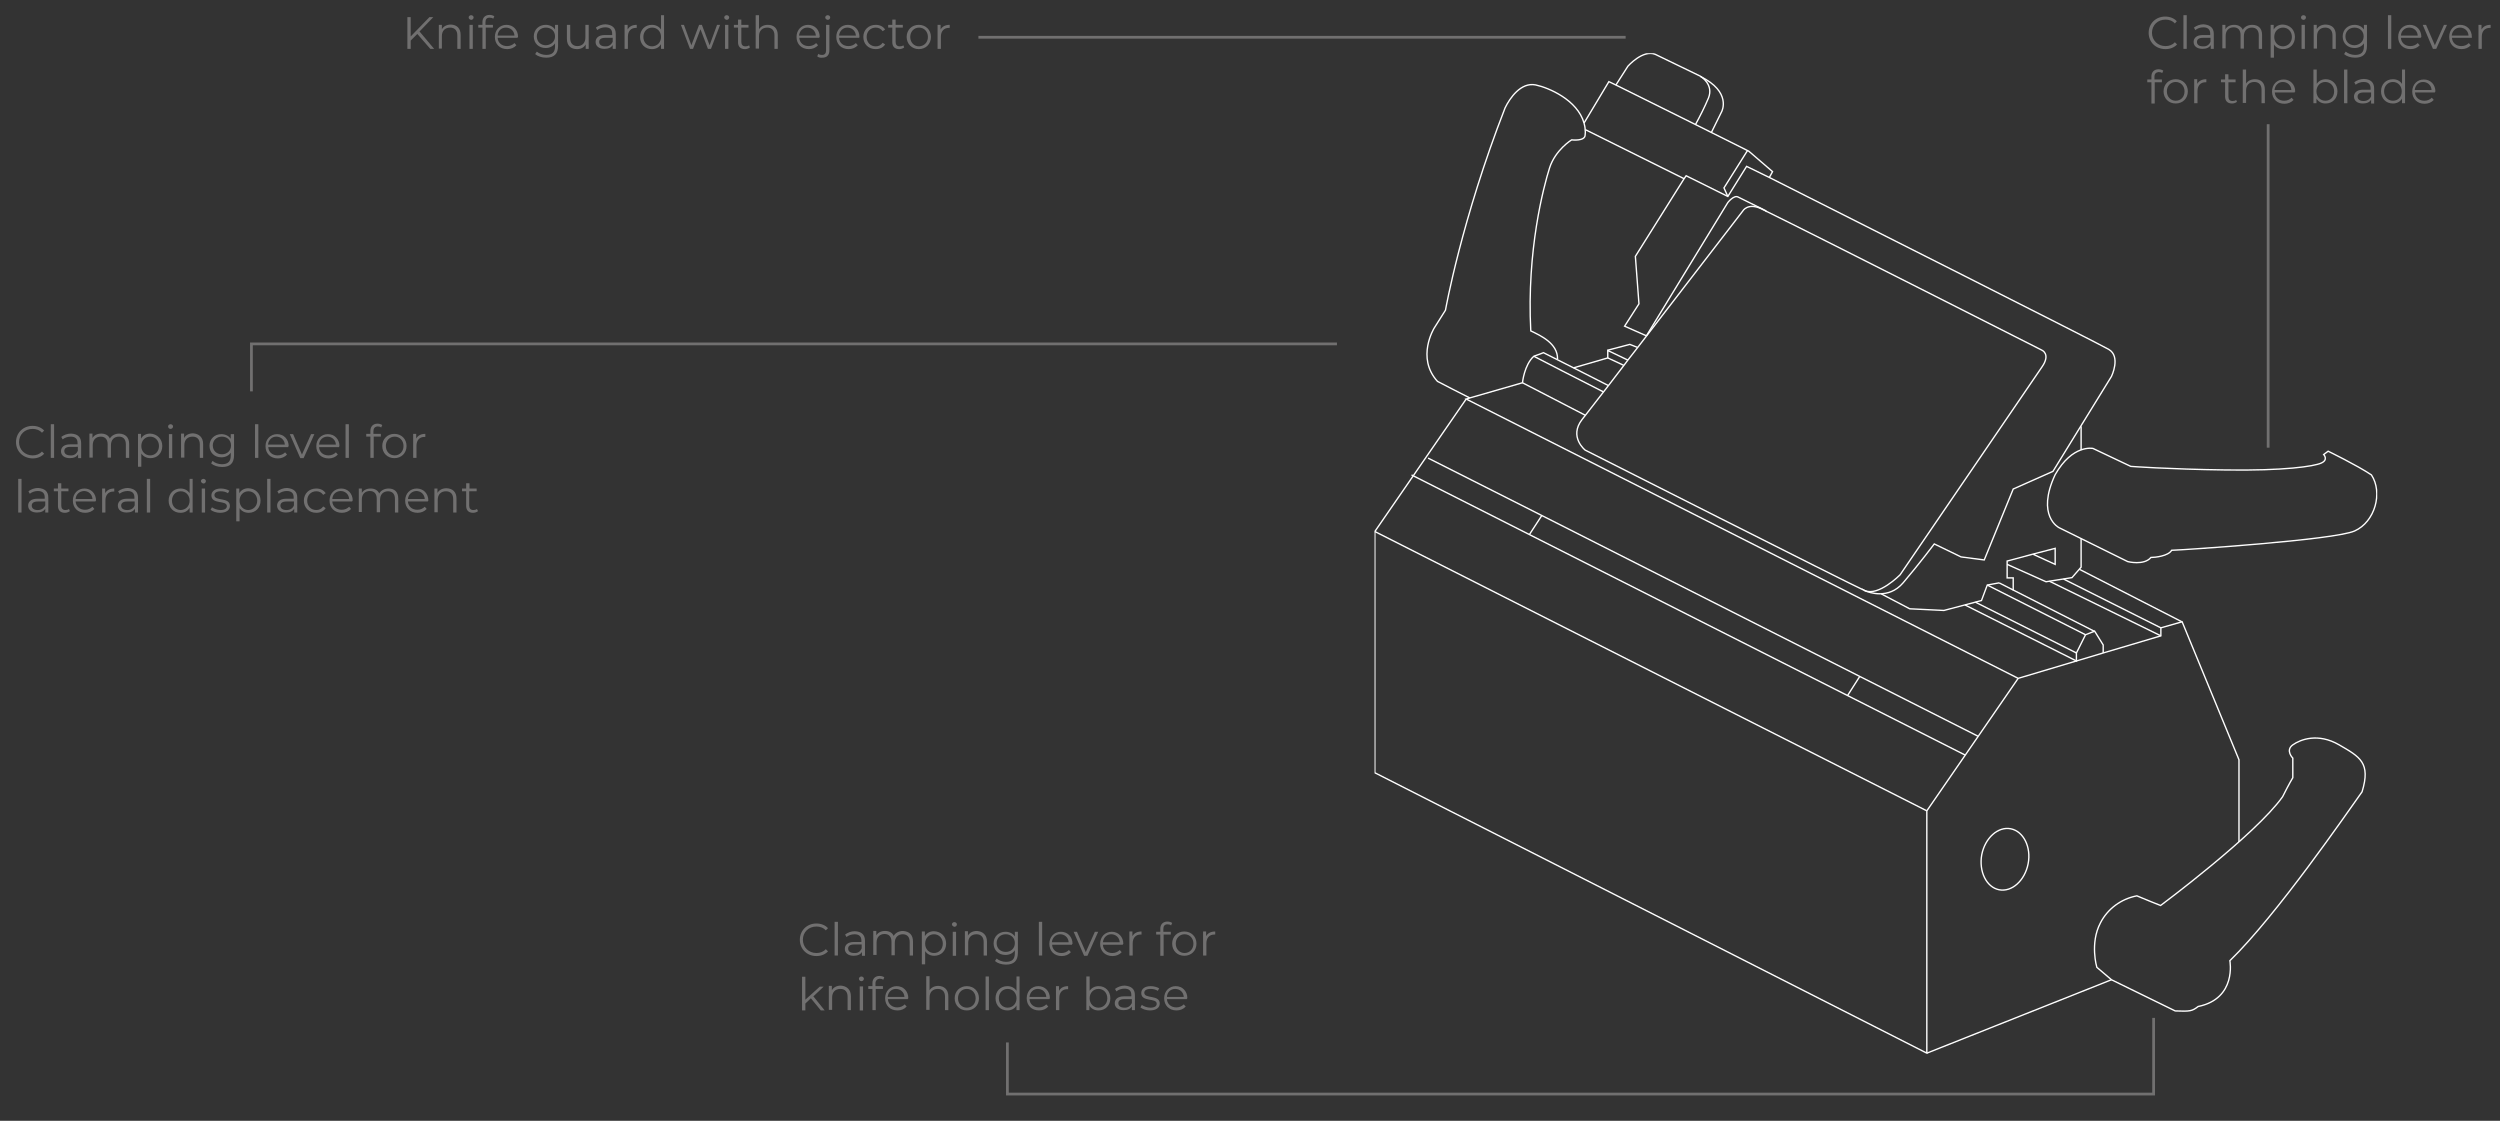 <?xml version="1.0" encoding="utf-8"?>
<!-- Generator: Adobe Illustrator 26.2.1, SVG Export Plug-In . SVG Version: 6.00 Build 0)  -->
<svg version="1.1" id="Layer_1" xmlns="http://www.w3.org/2000/svg" xmlns:xlink="http://www.w3.org/1999/xlink" x="0px" y="0px"
	 viewBox="0 0 905.8 406.1" style="enable-background:new 0 0 905.8 406.1;" xml:space="preserve">
<rect x="0" y="0" width="905.8" height="406.1" fill="#333333" stroke="none"/>
<style type="text/css">
	.st0{fill:none;stroke:#717070;}
	.st1{clip-path:url(#SVGID_00000180353521848604686130000012700277903812234411_);}
	.st2{fill:none;stroke:#FFFFFF;stroke-width:0.5;stroke-miterlimit:10;}
	.st3{clip-path:url(#SVGID_00000144315885285136038620000005230781442005585051_);}
	.st4{clip-path:url(#SVGID_00000029732400807688538230000012108193065340240312_);}
	.st5{enable-background:new    ;}
	.st6{fill:#717070;}
</style>
<path id="Path_1049" class="st0" d="M365,377.7v18.7h415.3v-27.6"/>
<g id="Group_203" transform="translate(598.826 20.88)">
	<g id="Group_198">
		<g>
			<defs>
				<rect id="SVGID_1_" x="-100.8" y="-1.6" width="363.3" height="362.5"/>
			</defs>
			<clipPath id="SVGID_00000103254051482807778660000010145991380856204169_">
				<use xlink:href="#SVGID_1_"  style="overflow:visible;"/>
			</clipPath>
			<g id="Group_197" style="clip-path:url(#SVGID_00000103254051482807778660000010145991380856204169_);">
				<path id="Path_972" class="st2" d="M-67.6,123.7l-33.1,48v87.4l200,101.6v-87.8l33.1-48"/>
				<line id="Line_374" class="st2" x1="-100.7" y1="171.7" x2="99.3" y2="272.9"/>
			</g>
		</g>
	</g>
	<line id="Line_375" class="st2" x1="-87.4" y1="151.2" x2="113.2" y2="252.7"/>
	<path id="Path_973" class="st2" d="M117.9,245.9L75,224.2l-115.2-58.3l-41.2-20.8"/>
	<g id="Group_200">
		<g>
			<defs>
				<rect id="SVGID_00000163777865339372334840000004302676348706710690_" x="-100.8" y="-1.6" width="363.3" height="362.5"/>
			</defs>
			<clipPath id="SVGID_00000036221230323576808340000008124034223269809853_">
				<use xlink:href="#SVGID_00000163777865339372334840000004302676348706710690_"  style="overflow:visible;"/>
			</clipPath>
			<g id="Group_199" style="clip-path:url(#SVGID_00000036221230323576808340000008124034223269809853_);">
				<line id="Line_376" class="st2" x1="166.2" y1="334.1" x2="99.3" y2="360.7"/>
			</g>
		</g>
	</g>
	<path id="Path_974" class="st2" d="M-28.7,112.4l12.4-3.6l5.8,2.7h0"/>
	<path id="Path_975" class="st2" d="M-47.2,117.8l-19.1,5.5l-1.3,0.4l200,101.2l21.1-6.3l9.7-2.9l20.9-6.2v-2.9l7.7-2.2l20.6,50
		v29.8"/>
	<line id="Line_377" class="st2" x1="-40.2" y1="165.9" x2="-44.7" y2="172.8"/>
	<line id="Line_378" class="st2" x1="75" y1="224.2" x2="70.6" y2="231.1"/>
	<g id="Group_202">
		<g>
			<defs>
				<rect id="SVGID_00000050652697179373743310000018062860189990798264_" x="-100.8" y="-1.6" width="363.3" height="362.5"/>
			</defs>
			<clipPath id="SVGID_00000052805889927208320940000007837322055631454379_">
				<use xlink:href="#SVGID_00000050652697179373743310000018062860189990798264_"  style="overflow:visible;"/>
			</clipPath>
			<g id="Group_201" style="clip-path:url(#SVGID_00000052805889927208320940000007837322055631454379_);">
				<path id="Path_976" class="st2" d="M136,292.1c-1.2,6.1-5.9,10.3-10.5,9.4c-4.6-0.9-7.4-6.6-6.3-12.7c1.2-6.1,5.9-10.3,10.5-9.4
					S137.2,286,136,292.1z"/>
				<path id="Path_977" class="st2" d="M-9,109.6l-7.3-3.5v2.8"/>
				<path id="Path_978" class="st2" d="M-16.3,106l8-2.1l2.8,1.1"/>
				<line id="Line_379" class="st2" x1="191.7" y1="204.4" x2="154.6" y2="185.4"/>
				<line id="Line_380" class="st2" x1="184.1" y1="206.6" x2="148.8" y2="188.9"/>
				<path id="Path_979" class="st2" d="M143.7,189.7L143.7,189.7l40.4,19.8"/>
				<path id="Path_980" class="st2" d="M141,112.1c-3.3,4.8-51.4,75.3-51.4,75.3s-7.8,7.9-12.8,5.7l0,0
					c-5-2.2-101.3-50.9-101.3-50.9s-6-4.8-1.1-11.1l1.1-1.4l6.6-8.5l1.7-2.2l5.6-7.3h0l1.5-2l3.5-4.5l3.3-4.3v0l0,0l34.9-45.3
					c0,0,1.7-3.1,6.6-0.9c0.2,0.1,0.5,0.2,0.8,0.4c0.1,0,0.1,0,0.2,0.1c0.1,0,0.1,0.1,0.2,0.1c0.1,0,0.1,0.1,0.2,0.1
					c0.1,0,0.1,0.1,0.2,0.1l0.1,0.1c0,0,0.1,0,0.1,0C55,62.4,141,106,141,106S144.3,107.4,141,112.1z"/>
				<path id="Path_981" class="st2" d="M41,55.5C41,55.5,41,55.4,41,55.5C40.9,55.4,40.9,55.4,41,55.5c-0.1-0.1-0.2-0.1-0.2-0.1
					c0,0-0.1,0-0.2-0.1l-0.2-0.1c-0.1,0-0.1-0.1-0.2-0.1c0,0-0.1,0-0.2-0.1c-2.3-1.1-7.9-3.9-9.1-4.5c-1.5-0.8-3.7,2-3.7,2
					l-29.5,48.3l0,0v0"/>
				<path id="Path_982" class="st2" d="M113.1,198.3l40.4,20.3v-2.9l3.3-6.6l3.3-1.3l3.1,5v2.9"/>
				<line id="Line_381" class="st2" x1="153.5" y1="215.7" x2="116.9" y2="197.3"/>
				<line id="Line_382" class="st2" x1="156.8" y1="209.1" x2="121.2" y2="191.1"/>
				<path id="Path_983" class="st2" d="M125.5,190.3l5.1,2.6l29.5,15"/>
				<path id="Path_984" class="st2" d="M76.8,193.1L76.8,193.1C76.9,193.1,76.9,193.2,76.8,193.1l0.2,0.1c1.2,0.5,8.4,3.3,13.7-2.9
					c5.8-6.8,11.3-14.1,11.3-14.1l9.7,4.7l8.4,1.1l10.5-25.7l14.4-6.4l10.1-16.4l11.1-18c0,0,3.5-7.2-1-9.8
					c-3.8-2.2-94.8-48.1-123-62.3C37,40.9,34,39.4,34,39.4l-6.8,10.9l-15.1-7.5l-0.7,1L-6.3,72l1.3,17.2l-5.2,8.1l7.9,3.5v0"/>
				<path id="Path_985" class="st2" d="M82.8,194.3l10.3,5.4l12.4,0.6l13.6-3.6l2.1-5.6l4.3-0.8"/>
				<path id="Path_986" class="st2" d="M137.7,179.9l8.1-2.1v5.8L137.7,179.9l-9.3,2.5v6.1h2.2v4.5"/>
				<line id="Line_383" class="st2" x1="155.2" y1="142.2" x2="155.2" y2="133.6"/>
				<path id="Path_987" class="st2" d="M128.4,183.6l14.1,6.3l1.2-0.2h0l5.1-0.8l3.1-0.5l2.7-3.1l0.6-0.7v-10.4"/>
				<line id="Line_384" class="st2" x1="11.4" y1="43.9" x2="-24.4" y2="26.1"/>
				<path id="Path_988" class="st2" d="M-24.9,23.7l9-15l2.5,1.2l28.8,14.3l5.8,2.9l13,6.5l0.6,0.3l8.6,7.4l-1.2,2.2"/>
				<path id="Path_989" class="st2" d="M27.2,50.3l-1.4-3.1l8.5-13.5"/>
				<path id="Path_990" class="st2" d="M-13.4,10l4.4-6.9c0,0,5.4-6.1,9.9-4.3l16.3,7.9c0,0,0,0,0,0l0,0c0.5,0.3,4.9,3.1,3,7.9
					c-1.4,3.3-3,6.5-4.7,9.6"/>
				<path id="Path_991" class="st2" d="M17.2,6.8C17.2,6.8,17.2,6.8,17.2,6.8C28.7,12.4,25,19.5,25,19.5l-3.8,7.7"/>
				<path id="Path_992" class="st2" d="M-66.3,123.3c-3.9-2-8.5-4.3-11.7-6c-7.8-8.6-1.2-19.3-1.2-19.3l4.1-6.5
					c0,0,5.8-32.8,21.6-73.3c1.7-3.5,5.7-9.4,11.1-8.3c4.7,1,15.1,5.4,17.5,13.8c0.2,0.8,0.4,1.6,0.4,2.4c0.1,0.6,0.1,1.3,0,1.9
					c0,2.4-4.9,1.8-4.9,1.8s-5.9,3.6-8,10.2c-2.1,6.6-8.3,29.8-6.8,59c3.5,1.7,9.8,4.5,9.7,10.2"/>
				<path id="Path_993" class="st2" d="M-24.4,129.6l-22.8-11.8c0,0,0.6-6.4,4.1-9.6c1.8-0.6,3.5-1.3,3.5-1.3l10.9,5.5l12.6,6.4"/>
				<path id="Path_994" class="st2" d="M-17.9,121.1l-14.7-7.5l-10.5-5.4"/>
				<path id="Path_995" class="st2" d="M189.3,345.4l-23.1-11.3l-5.3-4.5c0,0-2.6-8.7,1.3-16.1c2.6-5.1,7.5-8.7,13.2-9.8
					c2,0.9,8.6,3.5,8.6,3.5s34.4-25.6,44.2-39.4c2.4-4.8,3.7-6.9,3.7-6.9v-7.1c0,0-2.8-2.8,0-4.8c2.8-2,9.2-4.4,16.8,0
					c7.6,4.4,11.5,6.5,8.3,17c-5.5,7.7-30.9,44.7-47.9,61.2c0,0,2.6,13.7-11.5,16.6C195.4,345.5,194.7,345.6,189.3,345.4z"/>
				<path id="Path_996" class="st2" d="M147.2,170.3l24.9,12.3c0,0,5.9,1.5,8.4-1.5c1.5,0,6.3-0.5,7.5-2.6c3.7-0.1,58.9-3.7,66.3-7
					s10.3-13.9,6.1-20.3c-5.2-3.5-15.7-8.6-15.7-8.6l-1.6,1.2c0,0,1.8,1.9-0.9,3.1c-2.7,1.2-13.3,2.8-34.6,2.5s-34.4-1.3-34.4-1.3
					l-13.7-6.5c0,0-7.4-1.6-13.7,9.5C138.8,166.1,147.2,170.3,147.2,170.3z"/>
			</g>
		</g>
	</g>
</g>
<path id="Path_1047" class="st0" d="M484.4,124.6H91.1v17.2"/>
<path id="Path_1048" class="st0" d="M589,13.5H354.5"/>
<g class="st5">
	<path class="st6" d="M151.2,12.3l-2.4,2.4v3h-1.2V6.2h1.2v7l6.8-7h1.4l-5,5.2l5.3,6.3h-1.4L151.2,12.3z"/>
	<path class="st6" d="M166.9,12.7v5h-1.2v-4.9c0-1.8-1-2.8-2.6-2.8c-1.9,0-3,1.2-3,3.1v4.5H159V9h1.1v1.6c0.6-1.1,1.8-1.7,3.3-1.7
		C165.5,9,166.9,10.2,166.9,12.7z"/>
	<path class="st6" d="M169.8,6.3c0-0.4,0.4-0.8,0.9-0.8s0.9,0.4,0.9,0.8c0,0.5-0.4,0.9-0.9,0.9C170.2,7.1,169.8,6.8,169.8,6.3z
		 M170.1,9h1.2v8.7h-1.2V9z"/>
	<path class="st6" d="M175.9,8v1h2.7v1h-2.6v7.7h-1.2V10h-1.5V9h1.5V8c0-1.5,0.9-2.6,2.6-2.6c0.6,0,1.3,0.2,1.7,0.5l-0.4,0.9
		c-0.3-0.3-0.8-0.4-1.3-0.4C176.4,6.4,175.9,6.9,175.9,8z"/>
	<path class="st6" d="M187.5,13.7h-7.2c0.1,1.8,1.5,3,3.4,3c1.1,0,2-0.4,2.7-1.1l0.7,0.8c-0.8,0.9-2,1.4-3.3,1.4
		c-2.7,0-4.5-1.8-4.5-4.4s1.8-4.4,4.2-4.4c2.4,0,4.2,1.8,4.2,4.4C187.5,13.5,187.5,13.6,187.5,13.7z M180.3,12.9h6.1
		c-0.1-1.7-1.4-2.9-3.1-2.9C181.6,10,180.4,11.2,180.3,12.9z"/>
	<path class="st6" d="M202.2,9v7.6c0,3-1.5,4.3-4.3,4.3c-1.6,0-3.1-0.5-4-1.3l0.6-0.9c0.8,0.7,2.1,1.2,3.4,1.2c2.2,0,3.2-1,3.2-3.1
		v-1.1c-0.7,1.1-2,1.7-3.4,1.7c-2.5,0-4.3-1.7-4.3-4.2c0-2.5,1.9-4.2,4.3-4.2c1.4,0,2.7,0.6,3.4,1.7V9H202.2z M201.1,13.2
		c0-1.9-1.4-3.2-3.3-3.2c-1.9,0-3.3,1.3-3.3,3.2s1.4,3.2,3.3,3.2C199.7,16.3,201.1,15,201.1,13.2z"/>
	<path class="st6" d="M213.3,9v8.7h-1.1v-1.6c-0.6,1.1-1.7,1.7-3.1,1.7c-2.2,0-3.7-1.2-3.7-3.7V9h1.2v4.9c0,1.8,1,2.8,2.6,2.8
		c1.8,0,2.9-1.2,2.9-3.1V9H213.3z"/>
	<path class="st6" d="M223.1,12.3v5.4H222v-1.4c-0.5,0.9-1.5,1.4-3,1.4c-2,0-3.2-1-3.2-2.5c0-1.3,0.9-2.5,3.3-2.5h2.7v-0.5
		c0-1.5-0.8-2.3-2.5-2.3c-1.1,0-2.2,0.4-2.9,1l-0.5-0.9c0.9-0.7,2.2-1.2,3.5-1.2C221.9,9,223.1,10.1,223.1,12.3z M222,15.1v-1.4
		h-2.7c-1.7,0-2.2,0.7-2.2,1.5c0,1,0.8,1.6,2.2,1.6C220.5,16.9,221.5,16.2,222,15.1z"/>
	<path class="st6" d="M230.7,9v1.1c-0.1,0-0.2,0-0.3,0c-1.8,0-2.9,1.2-2.9,3.2v4.4h-1.2V9h1.1v1.7C228,9.6,229.1,9,230.7,9z"/>
	<path class="st6" d="M240.6,5.5v12.2h-1.1V16c-0.7,1.2-1.9,1.8-3.3,1.8c-2.5,0-4.3-1.8-4.3-4.4s1.8-4.4,4.3-4.4
		c1.4,0,2.6,0.6,3.3,1.7V5.5H240.6z M239.5,13.4c0-2-1.4-3.4-3.2-3.4c-1.8,0-3.2,1.4-3.2,3.4s1.4,3.4,3.2,3.4
		C238.1,16.7,239.5,15.4,239.5,13.4z"/>
	<path class="st6" d="M260.9,9l-3.3,8.7h-1.1l-2.7-7.1l-2.7,7.1H250L246.7,9h1.1l2.7,7.4l2.8-7.4h1l2.8,7.4l2.7-7.4H260.9z"/>
	<path class="st6" d="M262.4,6.3c0-0.4,0.4-0.8,0.9-0.8s0.9,0.4,0.9,0.8c0,0.5-0.4,0.9-0.9,0.9C262.8,7.1,262.4,6.8,262.4,6.3z
		 M262.7,9h1.2v8.7h-1.2V9z"/>
	<path class="st6" d="M271.7,17.2c-0.5,0.4-1.2,0.6-1.8,0.6c-1.6,0-2.5-0.9-2.5-2.5V10h-1.5V9h1.5V7.1h1.2V9h2.6v1h-2.6v5.2
		c0,1,0.5,1.6,1.5,1.6c0.5,0,1-0.1,1.3-0.4L271.7,17.2z"/>
	<path class="st6" d="M281.8,12.7v5h-1.2v-4.9c0-1.8-1-2.8-2.6-2.8c-1.9,0-3,1.2-3,3.1v4.5h-1.2V5.5h1.2v5.1c0.6-1,1.8-1.6,3.2-1.6
		C280.3,9,281.8,10.2,281.8,12.7z"/>
	<path class="st6" d="M296.8,13.7h-7.2c0.1,1.8,1.5,3,3.4,3c1.1,0,2-0.4,2.7-1.1l0.7,0.8c-0.8,0.9-2,1.4-3.3,1.4
		c-2.7,0-4.5-1.8-4.5-4.4s1.8-4.4,4.2-4.4c2.4,0,4.2,1.8,4.2,4.4C296.8,13.5,296.8,13.6,296.8,13.7z M289.5,12.9h6.1
		c-0.1-1.7-1.4-2.9-3.1-2.9C290.9,10,289.7,11.2,289.5,12.9z"/>
	<path class="st6" d="M296.1,20.4l0.4-0.9c0.3,0.3,0.8,0.4,1.4,0.4c0.9,0,1.4-0.6,1.4-1.6V9h1.2v9.3c0,1.6-0.9,2.6-2.5,2.6
		C297.2,21,296.5,20.8,296.1,20.4z M299,6.3c0-0.4,0.4-0.8,0.9-0.8c0.5,0,0.9,0.4,0.9,0.8c0,0.5-0.4,0.9-0.9,0.9
		C299.4,7.1,299,6.8,299,6.3z"/>
	<path class="st6" d="M311.3,13.7H304c0.1,1.8,1.5,3,3.4,3c1.1,0,2-0.4,2.7-1.1l0.7,0.8c-0.8,0.9-2,1.4-3.3,1.4
		c-2.7,0-4.5-1.8-4.5-4.4s1.8-4.4,4.2-4.4c2.4,0,4.2,1.8,4.2,4.4C311.3,13.5,311.3,13.6,311.3,13.7z M304,12.9h6.1
		c-0.1-1.7-1.4-2.9-3.1-2.9C305.4,10,304.2,11.2,304,12.9z"/>
	<path class="st6" d="M312.8,13.4c0-2.6,1.9-4.4,4.5-4.4c1.5,0,2.7,0.6,3.4,1.7l-0.9,0.6c-0.6-0.9-1.5-1.3-2.5-1.3
		c-1.9,0-3.3,1.4-3.3,3.4c0,2,1.4,3.4,3.3,3.4c1,0,1.9-0.4,2.5-1.3l0.9,0.6c-0.7,1.1-1.9,1.7-3.4,1.7
		C314.7,17.8,312.8,16,312.8,13.4z"/>
	<path class="st6" d="M327.6,17.2c-0.5,0.4-1.2,0.6-1.8,0.6c-1.6,0-2.5-0.9-2.5-2.5V10h-1.5V9h1.5V7.1h1.2V9h2.6v1h-2.6v5.2
		c0,1,0.5,1.6,1.5,1.6c0.5,0,1-0.1,1.3-0.4L327.6,17.2z"/>
	<path class="st6" d="M328.5,13.4c0-2.6,1.9-4.4,4.4-4.4c2.5,0,4.4,1.8,4.4,4.4s-1.9,4.4-4.4,4.4C330.4,17.8,328.5,15.9,328.5,13.4z
		 M336.2,13.4c0-2-1.4-3.4-3.2-3.4c-1.8,0-3.2,1.4-3.2,3.4s1.4,3.4,3.2,3.4C334.8,16.7,336.2,15.4,336.2,13.4z"/>
	<path class="st6" d="M344.1,9v1.1c-0.1,0-0.2,0-0.3,0c-1.8,0-2.9,1.2-2.9,3.2v4.4h-1.2V9h1.1v1.7C341.4,9.6,342.5,9,344.1,9z"/>
</g>
<g class="st5">
	<path class="st6" d="M778.5,11.9c0-3.4,2.6-5.9,6-5.9c1.7,0,3.2,0.6,4.2,1.7L788,8.5c-0.9-1-2.1-1.4-3.4-1.4c-2.8,0-4.9,2-4.9,4.8
		c0,2.7,2.1,4.8,4.9,4.8c1.3,0,2.5-0.4,3.4-1.4l0.8,0.8c-1,1.1-2.5,1.7-4.2,1.7C781.1,17.8,778.5,15.3,778.5,11.9z"/>
	<path class="st6" d="M791.1,5.5h1.2v12.2h-1.2V5.5z"/>
	<path class="st6" d="M802.1,12.3v5.4H801v-1.4c-0.5,0.9-1.5,1.4-3,1.4c-2,0-3.2-1-3.2-2.5c0-1.3,0.9-2.5,3.3-2.5h2.7v-0.5
		c0-1.5-0.8-2.3-2.5-2.3c-1.1,0-2.2,0.4-2.9,1l-0.5-0.9c0.9-0.7,2.2-1.2,3.5-1.2C800.8,9,802.1,10.1,802.1,12.3z M800.9,15.1v-1.4
		h-2.7c-1.7,0-2.2,0.7-2.2,1.5c0,1,0.8,1.6,2.2,1.6C799.5,16.9,800.5,16.2,800.9,15.1z"/>
	<path class="st6" d="M819.6,12.7v5h-1.2v-4.9c0-1.8-0.9-2.8-2.5-2.8c-1.8,0-2.9,1.2-2.9,3.1v4.5h-1.2v-4.9c0-1.8-0.9-2.8-2.5-2.8
		c-1.8,0-2.9,1.2-2.9,3.1v4.5h-1.2V9h1.1v1.6c0.6-1,1.7-1.6,3.2-1.6c1.4,0,2.6,0.6,3.1,1.8c0.6-1.1,1.9-1.8,3.4-1.8
		C818.2,9,819.6,10.2,819.6,12.7z"/>
	<path class="st6" d="M831.5,13.4c0,2.6-1.8,4.4-4.3,4.4c-1.4,0-2.6-0.6-3.3-1.7v4.8h-1.2V9h1.1v1.7c0.7-1.2,1.9-1.8,3.3-1.8
		C829.7,9,831.5,10.8,831.5,13.4z M830.4,13.4c0-2-1.4-3.4-3.2-3.4c-1.8,0-3.2,1.4-3.2,3.4c0,2,1.4,3.4,3.2,3.4
		C829,16.7,830.4,15.4,830.4,13.4z"/>
	<path class="st6" d="M833.7,6.3c0-0.4,0.4-0.8,0.9-0.8s0.9,0.4,0.9,0.8c0,0.5-0.4,0.9-0.9,0.9C834,7.1,833.7,6.8,833.7,6.3z
		 M833.9,9h1.2v8.7h-1.2V9z"/>
	<path class="st6" d="M846.3,12.7v5h-1.2v-4.9c0-1.8-1-2.8-2.6-2.8c-1.9,0-3,1.2-3,3.1v4.5h-1.2V9h1.1v1.6c0.6-1.1,1.8-1.7,3.3-1.7
		C844.9,9,846.3,10.2,846.3,12.7z"/>
	<path class="st6" d="M857.6,9v7.6c0,3-1.5,4.3-4.3,4.3c-1.6,0-3.1-0.5-4-1.3l0.6-0.9c0.8,0.7,2.1,1.2,3.4,1.2c2.2,0,3.2-1,3.2-3.1
		v-1.1c-0.7,1.1-2,1.7-3.4,1.7c-2.5,0-4.3-1.7-4.3-4.2c0-2.5,1.9-4.2,4.3-4.2c1.4,0,2.7,0.6,3.4,1.7V9H857.6z M856.4,13.2
		c0-1.9-1.4-3.2-3.3-3.2c-1.9,0-3.3,1.3-3.3,3.2s1.4,3.2,3.3,3.2C855,16.3,856.4,15,856.4,13.2z"/>
	<path class="st6" d="M865.2,5.5h1.2v12.2h-1.2V5.5z"/>
	<path class="st6" d="M877.1,13.7h-7.2c0.1,1.8,1.5,3,3.4,3c1.1,0,2-0.4,2.7-1.1l0.7,0.8c-0.8,0.9-2,1.4-3.3,1.4
		c-2.7,0-4.5-1.8-4.5-4.4s1.8-4.4,4.2-4.4c2.4,0,4.2,1.8,4.2,4.4C877.1,13.5,877.1,13.6,877.1,13.7z M869.9,12.9h6.1
		c-0.1-1.7-1.4-2.9-3.1-2.9C871.3,10,870,11.2,869.9,12.9z"/>
	<path class="st6" d="M886.6,9l-3.9,8.7h-1.2L877.8,9h1.2l3.2,7.4l3.3-7.4H886.6z"/>
	<path class="st6" d="M895.6,13.7h-7.2c0.1,1.8,1.5,3,3.4,3c1.1,0,2-0.4,2.7-1.1l0.7,0.8c-0.8,0.9-2,1.4-3.3,1.4
		c-2.7,0-4.5-1.8-4.5-4.4S889,9,891.4,9c2.4,0,4.2,1.8,4.2,4.4C895.6,13.5,895.6,13.6,895.6,13.7z M888.3,12.9h6.1
		c-0.1-1.7-1.4-2.9-3.1-2.9C889.7,10,888.5,11.2,888.3,12.9z"/>
	<path class="st6" d="M902.4,9v1.1c-0.1,0-0.2,0-0.3,0c-1.8,0-2.9,1.2-2.9,3.2v4.4H898V9h1.1v1.7C899.7,9.6,900.8,9,902.4,9z"/>
</g>
<g class="st5">
	<path class="st6" d="M780.6,27.8v1h2.7v1h-2.6v7.7h-1.2v-7.7H778v-1h1.5v-1.1c0-1.5,0.9-2.6,2.6-2.6c0.6,0,1.3,0.2,1.7,0.5
		l-0.4,0.9c-0.3-0.3-0.8-0.4-1.3-0.4C781.2,26.2,780.6,26.7,780.6,27.8z"/>
	<path class="st6" d="M783.9,33.1c0-2.6,1.9-4.4,4.4-4.4s4.4,1.8,4.4,4.4s-1.9,4.4-4.4,4.4S783.9,35.7,783.9,33.1z M791.5,33.1
		c0-2-1.4-3.4-3.2-3.4s-3.2,1.4-3.2,3.4s1.4,3.4,3.2,3.4S791.5,35.2,791.5,33.1z"/>
	<path class="st6" d="M799.4,28.7v1.1c-0.1,0-0.2,0-0.3,0c-1.8,0-2.9,1.2-2.9,3.2v4.4h-1.2v-8.7h1.1v1.7
		C796.7,29.3,797.8,28.7,799.4,28.7z"/>
	<path class="st6" d="M810.5,36.9c-0.5,0.4-1.2,0.6-1.8,0.6c-1.6,0-2.5-0.9-2.5-2.5v-5.2h-1.5v-1h1.5v-1.9h1.2v1.9h2.6v1h-2.6V35
		c0,1,0.5,1.6,1.5,1.6c0.5,0,1-0.1,1.3-0.4L810.5,36.9z"/>
	<path class="st6" d="M820.6,32.4v5h-1.2v-4.9c0-1.8-1-2.8-2.6-2.8c-1.9,0-3,1.2-3,3.1v4.5h-1.2V25.2h1.2v5.1c0.6-1,1.8-1.6,3.2-1.6
		C819.2,28.7,820.6,30,820.6,32.4z"/>
	<path class="st6" d="M831.4,33.5h-7.2c0.1,1.8,1.5,3,3.4,3c1.1,0,2-0.4,2.7-1.1l0.7,0.8c-0.8,0.9-2,1.4-3.3,1.4
		c-2.7,0-4.5-1.8-4.5-4.4s1.8-4.4,4.2-4.4c2.4,0,4.2,1.8,4.2,4.4C831.4,33.2,831.4,33.4,831.4,33.5z M824.1,32.6h6.1
		c-0.1-1.7-1.4-2.9-3.1-2.9C825.5,29.7,824.3,30.9,824.1,32.6z"/>
	<path class="st6" d="M846.9,33.1c0,2.6-1.8,4.4-4.3,4.4c-1.4,0-2.6-0.6-3.3-1.8v1.7h-1.1V25.2h1.2v5.2c0.7-1.1,1.9-1.7,3.3-1.7
		C845,28.7,846.9,30.5,846.9,33.1z M845.7,33.1c0-2-1.4-3.4-3.2-3.4c-1.8,0-3.2,1.4-3.2,3.4s1.4,3.4,3.2,3.4
		C844.3,36.5,845.7,35.2,845.7,33.1z"/>
	<path class="st6" d="M849.3,25.2h1.2v12.2h-1.2V25.2z"/>
	<path class="st6" d="M860.2,32.1v5.4h-1.1v-1.4c-0.5,0.9-1.5,1.4-3,1.4c-2,0-3.2-1-3.2-2.5c0-1.3,0.9-2.5,3.3-2.5h2.7V32
		c0-1.5-0.8-2.3-2.5-2.3c-1.1,0-2.2,0.4-2.9,1l-0.5-0.9c0.9-0.7,2.2-1.2,3.5-1.2C859,28.7,860.2,29.9,860.2,32.1z M859.1,34.9v-1.4
		h-2.7c-1.7,0-2.2,0.7-2.2,1.5c0,1,0.8,1.6,2.2,1.6C857.6,36.6,858.6,36,859.1,34.9z"/>
	<path class="st6" d="M871.4,25.2v12.2h-1.1v-1.7c-0.7,1.2-1.9,1.8-3.3,1.8c-2.5,0-4.3-1.8-4.3-4.4s1.8-4.4,4.3-4.4
		c1.4,0,2.6,0.6,3.3,1.7v-5.2H871.4z M870.2,33.1c0-2-1.4-3.4-3.2-3.4c-1.8,0-3.2,1.4-3.2,3.4s1.4,3.4,3.2,3.4
		C868.8,36.5,870.2,35.2,870.2,33.1z"/>
	<path class="st6" d="M882.2,33.5h-7.2c0.1,1.8,1.5,3,3.4,3c1.1,0,2-0.4,2.7-1.1l0.7,0.8c-0.8,0.9-2,1.4-3.3,1.4
		c-2.7,0-4.5-1.8-4.5-4.4s1.8-4.4,4.2-4.4c2.4,0,4.2,1.8,4.2,4.4C882.2,33.2,882.2,33.4,882.2,33.5z M874.9,32.6h6.1
		c-0.1-1.7-1.4-2.9-3.1-2.9C876.3,29.7,875.1,30.9,874.9,32.6z"/>
</g>
<g class="st5">
	<path class="st6" d="M5.8,160.2c0-3.4,2.6-5.9,6-5.9c1.7,0,3.2,0.6,4.2,1.7l-0.8,0.8c-0.9-1-2.1-1.4-3.4-1.4c-2.8,0-4.9,2-4.9,4.8
		c0,2.7,2.1,4.8,4.9,4.8c1.3,0,2.5-0.4,3.4-1.4l0.8,0.8c-1,1.1-2.5,1.7-4.2,1.7C8.3,166,5.8,163.5,5.8,160.2z"/>
	<path class="st6" d="M18.4,153.7h1.2v12.2h-1.2V153.7z"/>
	<path class="st6" d="M29.4,160.6v5.4h-1.1v-1.4c-0.5,0.9-1.5,1.4-3,1.4c-2,0-3.2-1-3.2-2.5c0-1.3,0.9-2.5,3.3-2.5h2.7v-0.5
		c0-1.5-0.8-2.3-2.5-2.3c-1.1,0-2.2,0.4-2.9,1l-0.5-0.9c0.9-0.7,2.2-1.2,3.5-1.2C28.1,157.2,29.4,158.3,29.4,160.6z M28.2,163.3
		v-1.4h-2.7c-1.7,0-2.2,0.7-2.2,1.5c0,1,0.8,1.6,2.2,1.6C26.8,165.1,27.7,164.5,28.2,163.3z"/>
	<path class="st6" d="M46.8,160.9v5h-1.2V161c0-1.8-0.9-2.8-2.5-2.8c-1.8,0-2.9,1.2-2.9,3.1v4.5h-1.2V161c0-1.8-0.9-2.8-2.5-2.8
		c-1.8,0-2.9,1.2-2.9,3.1v4.5h-1.2v-8.7h1.1v1.6c0.6-1,1.7-1.6,3.2-1.6c1.4,0,2.6,0.6,3.1,1.8c0.6-1.1,1.9-1.8,3.4-1.8
		C45.4,157.2,46.8,158.4,46.8,160.9z"/>
	<path class="st6" d="M58.8,161.6c0,2.6-1.8,4.4-4.3,4.4c-1.4,0-2.6-0.6-3.3-1.7v4.8H50v-11.9h1.1v1.7c0.7-1.2,1.9-1.8,3.3-1.8
		C56.9,157.2,58.8,159,58.8,161.6z M57.6,161.6c0-2-1.4-3.4-3.2-3.4c-1.8,0-3.2,1.4-3.2,3.4c0,2,1.4,3.4,3.2,3.4
		C56.2,165,57.6,163.6,57.6,161.6z"/>
	<path class="st6" d="M60.9,154.5c0-0.4,0.4-0.8,0.9-0.8s0.9,0.4,0.9,0.8c0,0.5-0.4,0.9-0.9,0.9C61.3,155.4,60.9,155,60.9,154.5z
		 M61.2,157.3h1.2v8.7h-1.2V157.3z"/>
	<path class="st6" d="M73.6,160.9v5h-1.2V161c0-1.8-1-2.8-2.6-2.8c-1.9,0-3,1.2-3,3.1v4.5h-1.2v-8.7h1.1v1.6
		c0.6-1.1,1.8-1.7,3.3-1.7C72.1,157.2,73.6,158.4,73.6,160.9z"/>
	<path class="st6" d="M84.8,157.3v7.6c0,3-1.5,4.3-4.3,4.3c-1.6,0-3.1-0.5-4-1.3L77,167c0.8,0.7,2.1,1.2,3.4,1.2
		c2.2,0,3.2-1,3.2-3.1v-1.1c-0.7,1.1-2,1.7-3.4,1.7c-2.5,0-4.3-1.7-4.3-4.2c0-2.5,1.9-4.2,4.3-4.2c1.4,0,2.7,0.6,3.4,1.7v-1.7H84.8z
		 M83.7,161.4c0-1.9-1.4-3.2-3.3-3.2c-1.9,0-3.3,1.3-3.3,3.2s1.4,3.2,3.3,3.2C82.3,164.6,83.7,163.3,83.7,161.4z"/>
	<path class="st6" d="M92.4,153.7h1.2v12.2h-1.2V153.7z"/>
	<path class="st6" d="M104.4,162h-7.2c0.1,1.8,1.5,3,3.4,3c1.1,0,2-0.4,2.7-1.1l0.7,0.8c-0.8,0.9-2,1.4-3.3,1.4
		c-2.7,0-4.5-1.8-4.5-4.4s1.8-4.4,4.2-4.4c2.4,0,4.2,1.8,4.2,4.4C104.4,161.7,104.4,161.8,104.4,162z M97.1,161.1h6.1
		c-0.1-1.7-1.4-2.9-3.1-2.9C98.5,158.2,97.3,159.4,97.1,161.1z"/>
	<path class="st6" d="M113.9,157.3l-3.9,8.7h-1.2l-3.8-8.7h1.2l3.2,7.4l3.3-7.4H113.9z"/>
	<path class="st6" d="M122.8,162h-7.2c0.1,1.8,1.5,3,3.4,3c1.1,0,2-0.4,2.7-1.1l0.7,0.8c-0.8,0.9-2,1.4-3.3,1.4
		c-2.7,0-4.5-1.8-4.5-4.4s1.8-4.4,4.2-4.4c2.4,0,4.2,1.8,4.2,4.4C122.9,161.7,122.8,161.8,122.8,162z M115.6,161.1h6.1
		c-0.1-1.7-1.4-2.9-3.1-2.9C117,158.2,115.7,159.4,115.6,161.1z"/>
	<path class="st6" d="M125.2,153.7h1.2v12.2h-1.2V153.7z"/>
	<path class="st6" d="M135.3,156.2v1h2.7v1h-2.6v7.7h-1.2v-7.7h-1.5v-1h1.5v-1.1c0-1.5,0.9-2.6,2.6-2.6c0.6,0,1.3,0.2,1.7,0.5
		l-0.4,0.9c-0.3-0.3-0.8-0.4-1.3-0.4C135.8,154.6,135.3,155.2,135.3,156.2z"/>
	<path class="st6" d="M138.5,161.6c0-2.6,1.9-4.4,4.4-4.4c2.5,0,4.4,1.8,4.4,4.4s-1.9,4.4-4.4,4.4
		C140.4,166,138.5,164.2,138.5,161.6z M146.2,161.6c0-2-1.4-3.4-3.2-3.4c-1.8,0-3.2,1.4-3.2,3.4s1.4,3.4,3.2,3.4
		C144.8,165,146.2,163.6,146.2,161.6z"/>
	<path class="st6" d="M154.1,157.2v1.1c-0.1,0-0.2,0-0.3,0c-1.8,0-2.9,1.2-2.9,3.2v4.4h-1.2v-8.7h1.1v1.7
		C151.4,157.8,152.5,157.2,154.1,157.2z"/>
</g>
<g class="st5">
	<path class="st6" d="M6.6,173.5h1.2v12.2H6.6V173.5z"/>
	<path class="st6" d="M17.5,180.3v5.4h-1.1v-1.4c-0.5,0.9-1.5,1.4-3,1.4c-2,0-3.2-1-3.2-2.5c0-1.3,0.9-2.5,3.3-2.5h2.7v-0.5
		c0-1.5-0.8-2.3-2.5-2.3c-1.1,0-2.2,0.4-2.9,1l-0.5-0.9c0.9-0.7,2.2-1.2,3.5-1.2C16.3,177,17.5,178.1,17.5,180.3z M16.4,183.1v-1.4
		h-2.7c-1.7,0-2.2,0.7-2.2,1.5c0,1,0.8,1.6,2.2,1.6C14.9,184.8,15.9,184.2,16.4,183.1z"/>
	<path class="st6" d="M25.3,185.2c-0.5,0.4-1.2,0.6-1.8,0.6c-1.6,0-2.5-0.9-2.5-2.5V178h-1.5v-1h1.5v-1.9h1.2v1.9h2.6v1h-2.6v5.2
		c0,1,0.5,1.6,1.5,1.6c0.5,0,1-0.1,1.3-0.4L25.3,185.2z"/>
	<path class="st6" d="M34.6,181.7h-7.2c0.1,1.8,1.5,3,3.4,3c1.1,0,2-0.4,2.7-1.1l0.7,0.8c-0.8,0.9-2,1.4-3.3,1.4
		c-2.7,0-4.5-1.8-4.5-4.4s1.8-4.4,4.2-4.4c2.4,0,4.2,1.8,4.2,4.4C34.6,181.4,34.6,181.6,34.6,181.7z M27.4,180.8h6.1
		c-0.1-1.7-1.4-2.9-3.1-2.9C28.8,178,27.5,179.1,27.4,180.8z"/>
	<path class="st6" d="M41.4,177v1.1c-0.1,0-0.2,0-0.3,0c-1.8,0-2.9,1.2-2.9,3.2v4.4H37V177h1.1v1.7C38.7,177.6,39.8,177,41.4,177z"
		/>
	<path class="st6" d="M50,180.3v5.4h-1.1v-1.4c-0.5,0.9-1.5,1.4-3,1.4c-2,0-3.2-1-3.2-2.5c0-1.3,0.9-2.5,3.3-2.5h2.7v-0.5
		c0-1.5-0.8-2.3-2.5-2.3c-1.1,0-2.2,0.4-2.9,1l-0.5-0.9c0.9-0.7,2.2-1.2,3.5-1.2C48.7,177,50,178.1,50,180.3z M48.8,183.1v-1.4h-2.7
		c-1.7,0-2.2,0.7-2.2,1.5c0,1,0.8,1.6,2.2,1.6C47.4,184.8,48.4,184.2,48.8,183.1z"/>
	<path class="st6" d="M53.2,173.5h1.2v12.2h-1.2V173.5z"/>
	<path class="st6" d="M69.8,173.5v12.2h-1.1V184c-0.7,1.2-1.9,1.8-3.3,1.8c-2.5,0-4.3-1.8-4.3-4.4s1.8-4.4,4.3-4.4
		c1.4,0,2.6,0.6,3.3,1.7v-5.2H69.8z M68.7,181.4c0-2-1.4-3.4-3.2-3.4c-1.8,0-3.2,1.4-3.2,3.4s1.4,3.4,3.2,3.4
		C67.3,184.7,68.7,183.4,68.7,181.4z"/>
	<path class="st6" d="M72.8,174.3c0-0.4,0.4-0.8,0.9-0.8s0.9,0.4,0.9,0.8c0,0.5-0.4,0.9-0.9,0.9C73.2,175.1,72.8,174.7,72.8,174.3z
		 M73.1,177h1.2v8.7h-1.2V177z"/>
	<path class="st6" d="M76.3,184.7l0.5-0.9c0.7,0.5,1.9,1,3.1,1c1.6,0,2.3-0.6,2.3-1.4c0-2.3-5.6-0.5-5.6-3.9c0-1.4,1.2-2.5,3.4-2.5
		c1.1,0,2.3,0.3,3.1,0.8l-0.5,0.9c-0.8-0.5-1.7-0.7-2.6-0.7c-1.6,0-2.3,0.6-2.3,1.4c0,2.3,5.6,0.6,5.6,3.9c0,1.5-1.3,2.5-3.6,2.5
		C78.4,185.8,77,185.3,76.3,184.7z"/>
	<path class="st6" d="M94.4,181.4c0,2.6-1.8,4.4-4.3,4.4c-1.4,0-2.6-0.6-3.3-1.7v4.8h-1.2V177h1.1v1.7c0.7-1.2,1.9-1.8,3.3-1.8
		C92.5,177,94.4,178.7,94.4,181.4z M93.2,181.4c0-2-1.4-3.4-3.2-3.4c-1.8,0-3.2,1.4-3.2,3.4c0,2,1.4,3.4,3.2,3.4
		C91.8,184.7,93.2,183.4,93.2,181.4z"/>
	<path class="st6" d="M96.8,173.5h1.2v12.2h-1.2V173.5z"/>
	<path class="st6" d="M107.7,180.3v5.4h-1.1v-1.4c-0.5,0.9-1.5,1.4-3,1.4c-2,0-3.2-1-3.2-2.5c0-1.3,0.9-2.5,3.3-2.5h2.7v-0.5
		c0-1.5-0.8-2.3-2.5-2.3c-1.1,0-2.2,0.4-2.9,1l-0.5-0.9c0.9-0.7,2.2-1.2,3.5-1.2C106.4,177,107.7,178.1,107.7,180.3z M106.5,183.1
		v-1.4h-2.7c-1.7,0-2.2,0.7-2.2,1.5c0,1,0.8,1.6,2.2,1.6C105.1,184.8,106.1,184.2,106.5,183.1z"/>
	<path class="st6" d="M110.1,181.4c0-2.6,1.9-4.4,4.5-4.4c1.5,0,2.7,0.6,3.4,1.7l-0.9,0.6c-0.6-0.9-1.5-1.3-2.5-1.3
		c-1.9,0-3.3,1.4-3.3,3.4c0,2,1.4,3.4,3.3,3.4c1,0,1.9-0.4,2.5-1.3l0.9,0.6c-0.7,1.1-1.9,1.7-3.4,1.7
		C111.9,185.8,110.1,183.9,110.1,181.4z"/>
	<path class="st6" d="M127.6,181.7h-7.2c0.1,1.8,1.5,3,3.4,3c1.1,0,2-0.4,2.7-1.1l0.7,0.8c-0.8,0.9-2,1.4-3.3,1.4
		c-2.7,0-4.5-1.8-4.5-4.4s1.8-4.4,4.2-4.4c2.4,0,4.2,1.8,4.2,4.4C127.6,181.4,127.6,181.6,127.6,181.7z M120.4,180.8h6.1
		c-0.1-1.7-1.4-2.9-3.1-2.9C121.7,178,120.5,179.1,120.4,180.8z"/>
	<path class="st6" d="M144.3,180.7v5h-1.2v-4.9c0-1.8-0.9-2.8-2.5-2.8c-1.8,0-2.9,1.2-2.9,3.1v4.5h-1.2v-4.9c0-1.8-0.9-2.8-2.5-2.8
		c-1.8,0-2.9,1.2-2.9,3.1v4.5H130V177h1.1v1.6c0.6-1,1.7-1.6,3.2-1.6c1.4,0,2.6,0.6,3.1,1.8c0.6-1.1,1.9-1.8,3.4-1.8
		C142.9,177,144.3,178.2,144.3,180.7z"/>
	<path class="st6" d="M155,181.7h-7.2c0.1,1.8,1.5,3,3.4,3c1.1,0,2-0.4,2.7-1.1l0.7,0.8c-0.8,0.9-2,1.4-3.3,1.4
		c-2.7,0-4.5-1.8-4.5-4.4s1.8-4.4,4.2-4.4c2.4,0,4.2,1.8,4.2,4.4C155.1,181.4,155,181.6,155,181.7z M147.8,180.8h6.1
		c-0.1-1.7-1.4-2.9-3.1-2.9C149.2,178,148,179.1,147.8,180.8z"/>
	<path class="st6" d="M165.4,180.7v5h-1.2v-4.9c0-1.8-1-2.8-2.6-2.8c-1.9,0-3,1.2-3,3.1v4.5h-1.2V177h1.1v1.6
		c0.6-1.1,1.8-1.7,3.3-1.7C164,177,165.4,178.2,165.4,180.7z"/>
	<path class="st6" d="M173.2,185.2c-0.5,0.4-1.2,0.6-1.8,0.6c-1.6,0-2.5-0.9-2.5-2.5V178h-1.5v-1h1.5v-1.9h1.2v1.9h2.6v1H170v5.2
		c0,1,0.5,1.6,1.5,1.6c0.5,0,1-0.1,1.3-0.4L173.2,185.2z"/>
</g>
<g class="st5">
	<path class="st6" d="M289.8,340.5c0-3.4,2.6-5.9,6-5.9c1.7,0,3.2,0.6,4.2,1.7l-0.8,0.8c-0.9-1-2.1-1.4-3.4-1.4
		c-2.8,0-4.9,2-4.9,4.8c0,2.7,2.1,4.8,4.9,4.8c1.3,0,2.5-0.4,3.4-1.4l0.8,0.8c-1,1.1-2.5,1.7-4.2,1.7
		C292.4,346.4,289.8,343.9,289.8,340.5z"/>
	<path class="st6" d="M302.4,334h1.2v12.2h-1.2V334z"/>
	<path class="st6" d="M313.4,340.9v5.4h-1.1v-1.4c-0.5,0.9-1.5,1.4-3,1.4c-2,0-3.2-1-3.2-2.5c0-1.3,0.9-2.5,3.3-2.5h2.7v-0.5
		c0-1.5-0.8-2.3-2.5-2.3c-1.1,0-2.2,0.4-2.9,1l-0.5-0.9c0.9-0.7,2.2-1.2,3.5-1.2C312.1,337.5,313.4,338.6,313.4,340.9z M312.2,343.6
		v-1.4h-2.7c-1.7,0-2.2,0.7-2.2,1.5c0,1,0.8,1.6,2.2,1.6C310.8,345.4,311.7,344.8,312.2,343.6z"/>
	<path class="st6" d="M330.8,341.2v5h-1.2v-4.9c0-1.8-0.9-2.8-2.5-2.8c-1.8,0-2.9,1.2-2.9,3.1v4.5h-1.2v-4.9c0-1.8-0.9-2.8-2.5-2.8
		c-1.8,0-2.9,1.2-2.9,3.1v4.5h-1.2v-8.7h1.1v1.6c0.6-1,1.7-1.6,3.2-1.6c1.4,0,2.6,0.6,3.1,1.8c0.6-1.1,1.9-1.8,3.4-1.8
		C329.5,337.5,330.8,338.7,330.8,341.2z"/>
	<path class="st6" d="M342.8,341.9c0,2.6-1.8,4.4-4.3,4.4c-1.4,0-2.6-0.6-3.3-1.7v4.8H334v-11.9h1.1v1.7c0.7-1.2,1.9-1.8,3.3-1.8
		C341,337.5,342.8,339.3,342.8,341.9z M341.6,341.9c0-2-1.4-3.4-3.2-3.4c-1.8,0-3.2,1.4-3.2,3.4c0,2,1.4,3.4,3.2,3.4
		C340.2,345.3,341.6,343.9,341.6,341.9z"/>
	<path class="st6" d="M344.9,334.9c0-0.4,0.4-0.8,0.9-0.8s0.9,0.4,0.9,0.8c0,0.5-0.4,0.9-0.9,0.9
		C345.3,335.7,344.9,335.3,344.9,334.9z M345.2,337.6h1.2v8.7h-1.2V337.6z"/>
	<path class="st6" d="M357.6,341.2v5h-1.2v-4.9c0-1.8-1-2.8-2.6-2.8c-1.9,0-3,1.2-3,3.1v4.5h-1.2v-8.7h1.1v1.6
		c0.6-1.1,1.8-1.7,3.3-1.7C356.1,337.5,357.6,338.7,357.6,341.2z"/>
	<path class="st6" d="M368.8,337.6v7.6c0,3-1.5,4.3-4.3,4.3c-1.6,0-3.1-0.5-4-1.3l0.6-0.9c0.8,0.7,2.1,1.2,3.4,1.2
		c2.2,0,3.2-1,3.2-3.1v-1.1c-0.7,1.1-2,1.7-3.4,1.7c-2.5,0-4.3-1.7-4.3-4.2c0-2.5,1.9-4.2,4.3-4.2c1.4,0,2.7,0.6,3.4,1.7v-1.7H368.8
		z M367.7,341.7c0-1.9-1.4-3.2-3.3-3.2c-1.9,0-3.3,1.3-3.3,3.2s1.4,3.2,3.3,3.2C366.3,344.9,367.7,343.6,367.7,341.7z"/>
	<path class="st6" d="M376.4,334h1.2v12.2h-1.2V334z"/>
	<path class="st6" d="M388.4,342.3h-7.2c0.1,1.8,1.5,3,3.4,3c1.1,0,2-0.4,2.7-1.1l0.7,0.8c-0.8,0.9-2,1.4-3.3,1.4
		c-2.7,0-4.5-1.8-4.5-4.4s1.8-4.4,4.2-4.4c2.4,0,4.2,1.8,4.2,4.4C388.4,342,388.4,342.2,388.4,342.3z M381.1,341.4h6.1
		c-0.1-1.7-1.4-2.9-3.1-2.9C382.5,338.5,381.3,339.7,381.1,341.4z"/>
	<path class="st6" d="M397.9,337.6l-3.9,8.7h-1.2l-3.8-8.7h1.2l3.2,7.4l3.3-7.4H397.9z"/>
	<path class="st6" d="M406.8,342.3h-7.2c0.1,1.8,1.5,3,3.4,3c1.1,0,2-0.4,2.7-1.1l0.7,0.8c-0.8,0.9-2,1.4-3.3,1.4
		c-2.7,0-4.5-1.8-4.5-4.4s1.8-4.4,4.2-4.4c2.4,0,4.2,1.8,4.2,4.4C406.9,342,406.8,342.2,406.8,342.3z M399.6,341.4h6.1
		c-0.1-1.7-1.4-2.9-3.1-2.9C401,338.5,399.8,339.7,399.6,341.4z"/>
	<path class="st6" d="M413.6,337.5v1.1c-0.1,0-0.2,0-0.3,0c-1.8,0-2.9,1.2-2.9,3.2v4.4h-1.2v-8.7h1.1v1.7
		C410.9,338.1,412,337.5,413.6,337.5z"/>
	<path class="st6" d="M421.5,336.6v1h2.7v1h-2.6v7.7h-1.2v-7.7h-1.5v-1h1.5v-1.1c0-1.5,0.9-2.6,2.6-2.6c0.6,0,1.3,0.2,1.7,0.5
		l-0.4,0.9c-0.3-0.3-0.8-0.4-1.3-0.4C422,334.9,421.5,335.5,421.5,336.6z"/>
	<path class="st6" d="M424.7,341.9c0-2.6,1.9-4.4,4.4-4.4s4.4,1.8,4.4,4.4s-1.9,4.4-4.4,4.4S424.7,344.5,424.7,341.9z M432.4,341.9
		c0-2-1.4-3.4-3.2-3.4s-3.2,1.4-3.2,3.4s1.4,3.4,3.2,3.4S432.4,343.9,432.4,341.9z"/>
	<path class="st6" d="M440.3,337.5v1.1c-0.1,0-0.2,0-0.3,0c-1.8,0-2.9,1.2-2.9,3.2v4.4h-1.2v-8.7h1.1v1.7
		C437.6,338.1,438.7,337.5,440.3,337.5z"/>
</g>
<g class="st5">
	<path class="st6" d="M293.8,361.7l-2,1.9v2.5h-1.2v-12.2h1.2v8.3l5.2-4.7h1.4l-3.7,3.5l4.1,5.1h-1.4L293.8,361.7z"/>
	<path class="st6" d="M308.3,361v5h-1.2v-4.9c0-1.8-1-2.8-2.6-2.8c-1.9,0-3,1.2-3,3.1v4.5h-1.2v-8.7h1.1v1.6
		c0.6-1.1,1.8-1.7,3.3-1.7C306.8,357.3,308.3,358.5,308.3,361z"/>
	<path class="st6" d="M311.2,354.6c0-0.4,0.4-0.8,0.9-0.8s0.9,0.4,0.9,0.8c0,0.5-0.4,0.9-0.9,0.9
		C311.6,355.5,311.2,355.1,311.2,354.6z M311.5,357.4h1.2v8.7h-1.2V357.4z"/>
	<path class="st6" d="M317.2,356.3v1h2.7v1h-2.6v7.7h-1.2v-7.7h-1.5v-1h1.5v-1.1c0-1.5,0.9-2.6,2.6-2.6c0.6,0,1.3,0.2,1.7,0.5
		l-0.4,0.9c-0.3-0.3-0.8-0.4-1.3-0.4C317.8,354.7,317.2,355.3,317.2,356.3z"/>
	<path class="st6" d="M328.9,362h-7.2c0.1,1.8,1.5,3,3.4,3c1.1,0,2-0.4,2.7-1.1l0.7,0.8c-0.8,0.9-2,1.4-3.3,1.4
		c-2.7,0-4.5-1.8-4.5-4.4s1.8-4.4,4.2-4.4c2.4,0,4.2,1.8,4.2,4.4C328.9,361.8,328.9,361.9,328.9,362z M321.6,361.2h6.1
		c-0.1-1.7-1.4-2.9-3.1-2.9C323,358.3,321.8,359.5,321.6,361.2z"/>
	<path class="st6" d="M343.6,361v5h-1.2v-4.9c0-1.8-1-2.8-2.6-2.8c-1.9,0-3,1.2-3,3.1v4.5h-1.2v-12.2h1.2v5.1c0.6-1,1.8-1.6,3.2-1.6
		C342.1,357.3,343.6,358.5,343.6,361z"/>
	<path class="st6" d="M345.9,361.7c0-2.6,1.9-4.4,4.4-4.4c2.5,0,4.4,1.8,4.4,4.4s-1.9,4.4-4.4,4.4
		C347.8,366.1,345.9,364.3,345.9,361.7z M353.5,361.7c0-2-1.4-3.4-3.2-3.4c-1.8,0-3.2,1.4-3.2,3.4s1.4,3.4,3.2,3.4
		C352.2,365.1,353.5,363.7,353.5,361.7z"/>
	<path class="st6" d="M357.1,353.8h1.2V366h-1.2V353.8z"/>
	<path class="st6" d="M369.4,353.8V366h-1.1v-1.7c-0.7,1.2-1.9,1.8-3.3,1.8c-2.5,0-4.3-1.8-4.3-4.4s1.8-4.4,4.3-4.4
		c1.4,0,2.6,0.6,3.3,1.7v-5.2H369.4z M368.3,361.7c0-2-1.4-3.4-3.2-3.4c-1.8,0-3.2,1.4-3.2,3.4s1.4,3.4,3.2,3.4
		C366.9,365.1,368.3,363.7,368.3,361.7z"/>
	<path class="st6" d="M380.2,362H373c0.1,1.8,1.5,3,3.4,3c1.1,0,2-0.4,2.7-1.1l0.7,0.8c-0.8,0.9-2,1.4-3.3,1.4
		c-2.7,0-4.5-1.8-4.5-4.4s1.8-4.4,4.2-4.4c2.4,0,4.2,1.8,4.2,4.4C380.3,361.8,380.2,361.9,380.2,362z M373,361.2h6.1
		c-0.1-1.7-1.4-2.9-3.1-2.9C374.4,358.3,373.2,359.5,373,361.2z"/>
	<path class="st6" d="M387,357.3v1.1c-0.1,0-0.2,0-0.3,0c-1.8,0-2.9,1.2-2.9,3.2v4.4h-1.2v-8.7h1.1v1.7
		C384.3,357.9,385.4,357.3,387,357.3z"/>
	<path class="st6" d="M402.3,361.7c0,2.6-1.8,4.4-4.3,4.4c-1.4,0-2.6-0.6-3.3-1.8v1.7h-1.1v-12.2h1.2v5.2c0.7-1.1,1.9-1.7,3.3-1.7
		C400.5,357.3,402.3,359.1,402.3,361.7z M401.2,361.7c0-2-1.4-3.4-3.2-3.4c-1.8,0-3.2,1.4-3.2,3.4s1.4,3.4,3.2,3.4
		C399.8,365.1,401.2,363.7,401.2,361.7z"/>
	<path class="st6" d="M411.2,360.6v5.4h-1.1v-1.4c-0.5,0.9-1.5,1.4-3,1.4c-2,0-3.2-1-3.2-2.5c0-1.3,0.9-2.5,3.3-2.5h2.7v-0.5
		c0-1.5-0.8-2.3-2.5-2.3c-1.1,0-2.2,0.4-2.9,1l-0.5-0.9c0.9-0.7,2.2-1.2,3.5-1.2C410,357.3,411.2,358.4,411.2,360.6z M410.1,363.4
		V362h-2.7c-1.7,0-2.2,0.7-2.2,1.5c0,1,0.8,1.6,2.2,1.6C408.6,365.2,409.6,364.5,410.1,363.4z"/>
	<path class="st6" d="M413.2,365l0.5-0.9c0.7,0.5,1.9,1,3.1,1c1.6,0,2.3-0.6,2.3-1.4c0-2.3-5.6-0.5-5.6-3.9c0-1.4,1.2-2.5,3.4-2.5
		c1.1,0,2.3,0.3,3.1,0.8l-0.5,0.9c-0.8-0.5-1.7-0.7-2.6-0.7c-1.6,0-2.3,0.6-2.3,1.4c0,2.3,5.6,0.6,5.6,3.9c0,1.5-1.3,2.5-3.6,2.5
		C415.3,366.1,413.9,365.6,413.2,365z"/>
	<path class="st6" d="M430,362h-7.2c0.1,1.8,1.5,3,3.4,3c1.1,0,2-0.4,2.7-1.1l0.7,0.8c-0.8,0.9-2,1.4-3.3,1.4
		c-2.7,0-4.5-1.8-4.5-4.4s1.8-4.4,4.2-4.4c2.4,0,4.2,1.8,4.2,4.4C430,361.8,430,361.9,430,362z M422.8,361.2h6.1
		c-0.1-1.7-1.4-2.9-3.1-2.9C424.1,358.3,422.9,359.5,422.8,361.2z"/>
</g>
<path id="Path_1050" class="st0" d="M821.8,45v117.2"/>
</svg>
